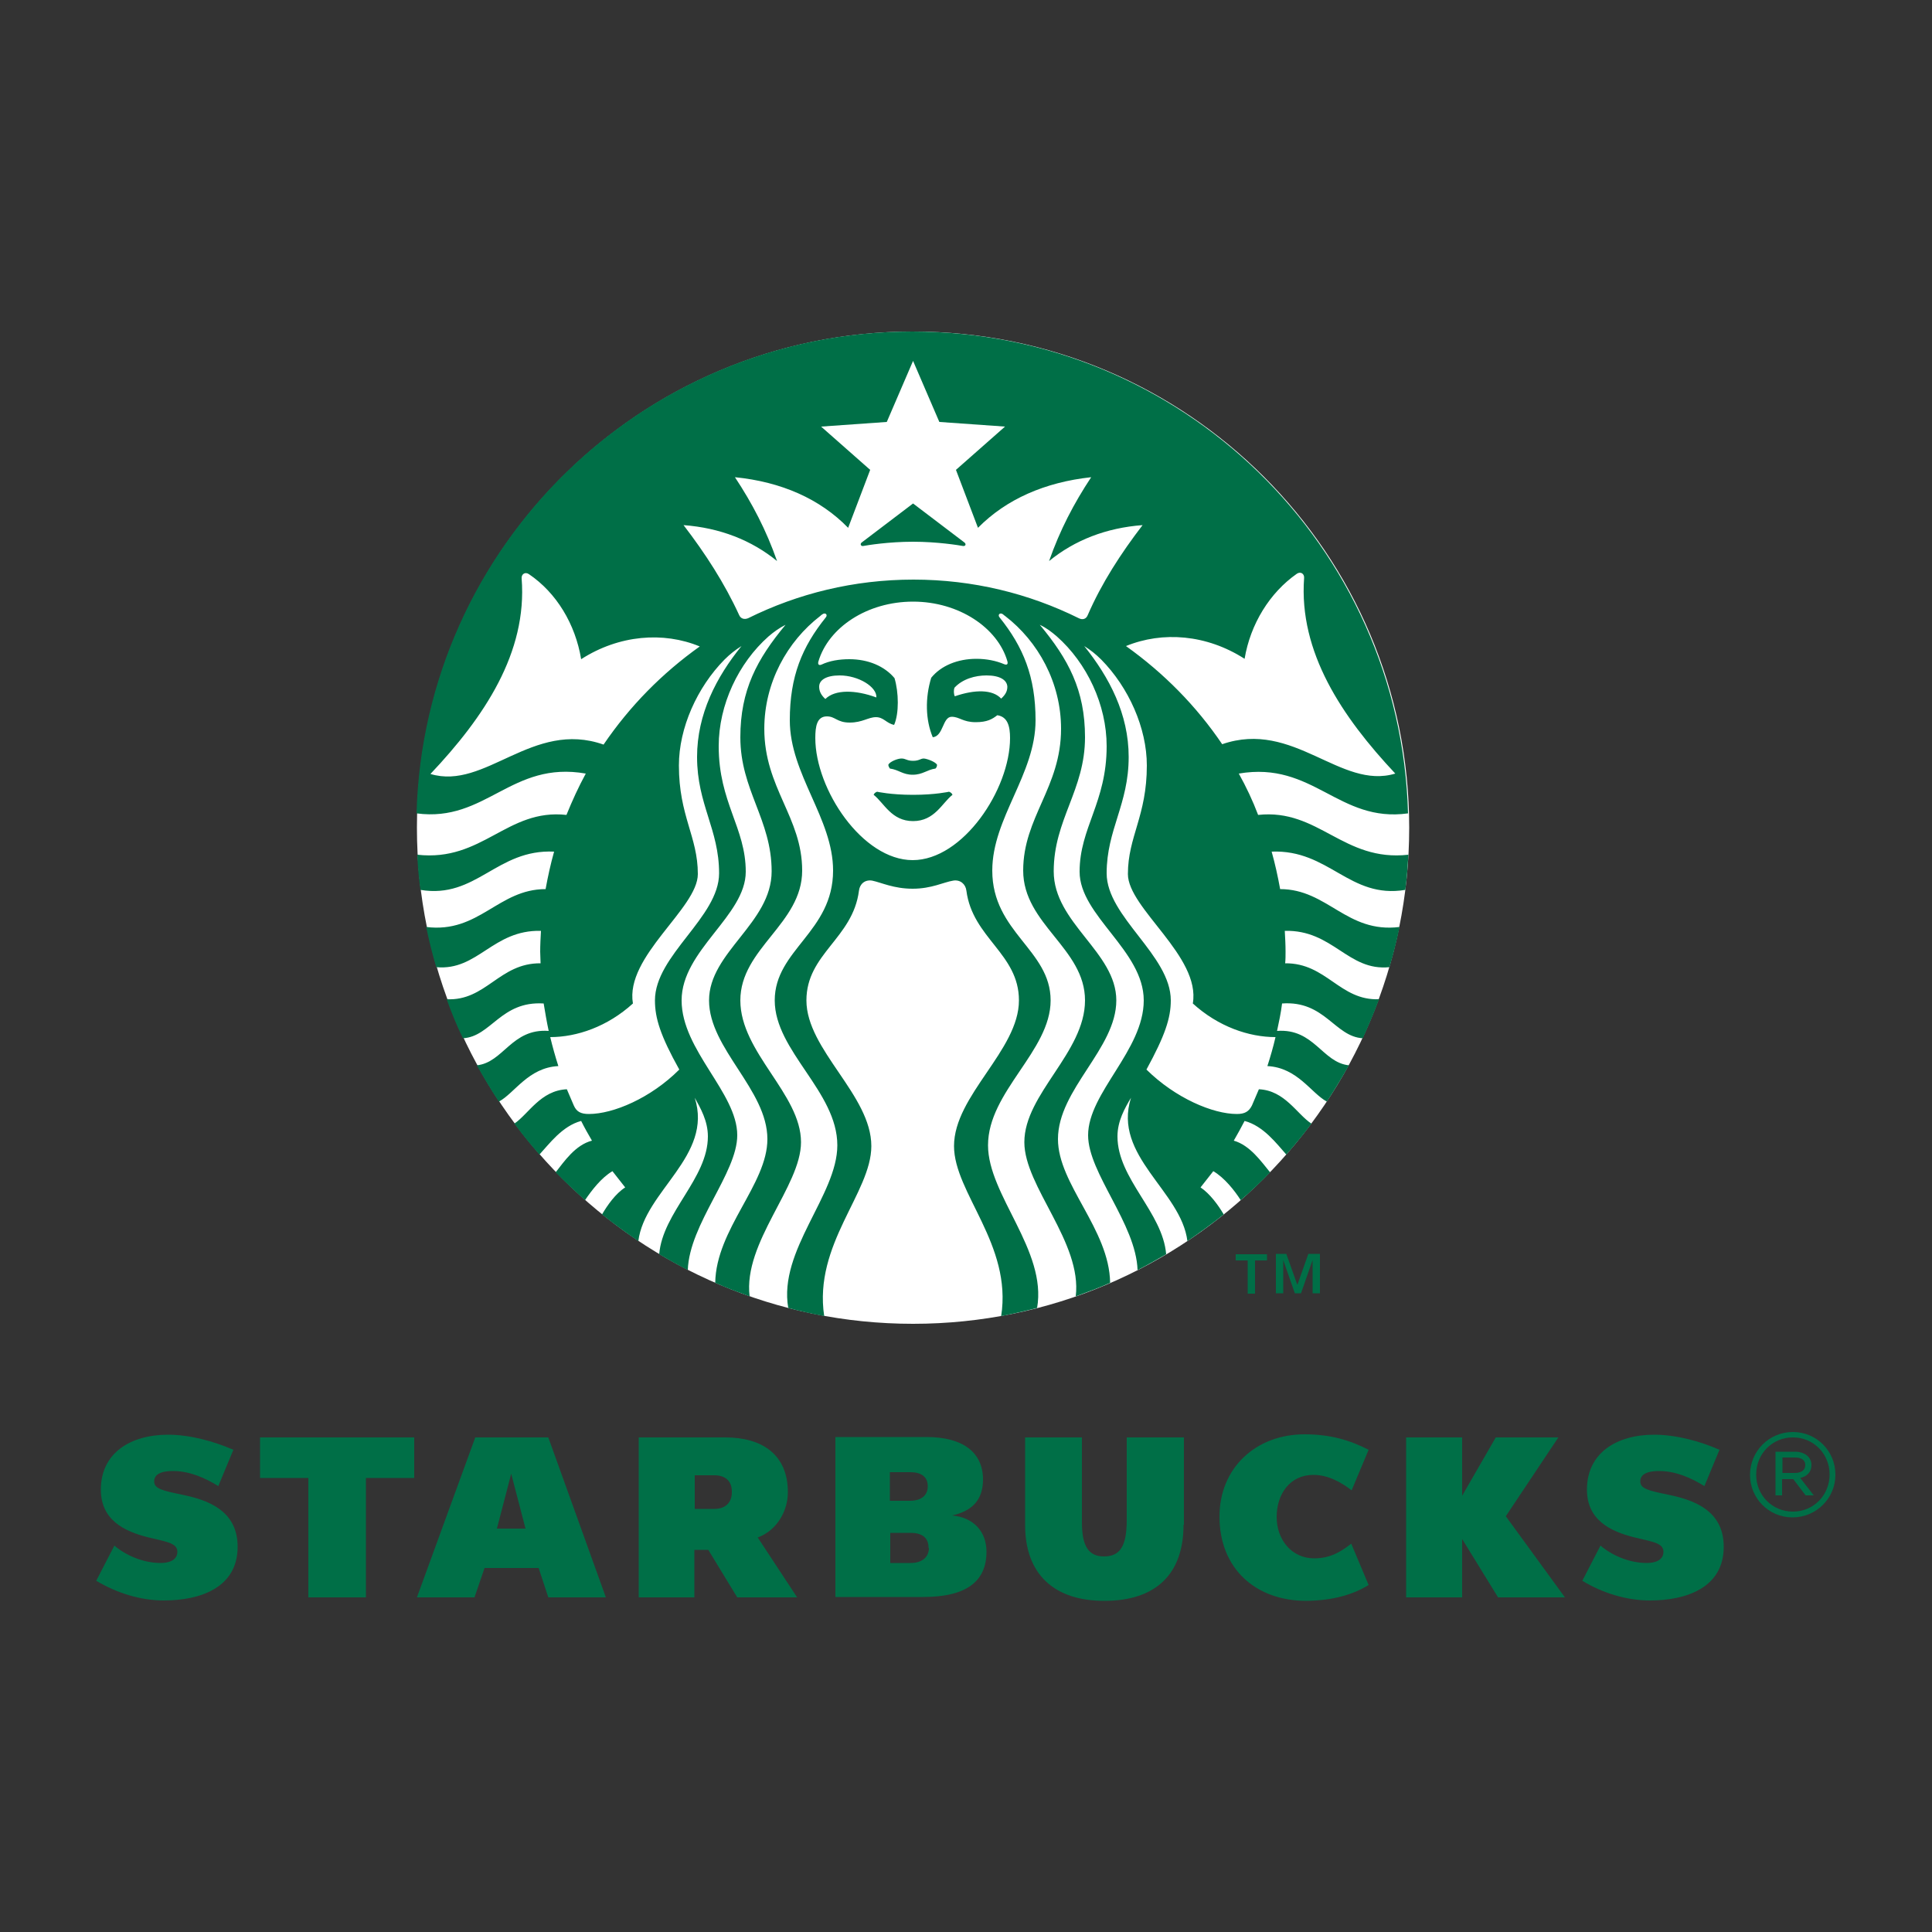 <?xml version="1.0" encoding="utf-8"?>
<!-- Generator: Adobe Illustrator 25.2.3, SVG Export Plug-In . SVG Version: 6.00 Build 0)  -->
<svg version="1.1" id="圖層_1" xmlns="http://www.w3.org/2000/svg" xmlns:xlink="http://www.w3.org/1999/xlink" x="0px" y="0px"
	 viewBox="0 0 500 500" style="enable-background:new 0 0 500 500;" xml:space="preserve">
<rect x="0" y="0" width="500" height="500" fill="#333333" stroke="none"/>
<style type="text/css">
	.st0{fill:#FFFFFF;}
	.st1{fill:#006F47;}
</style>
<g>
	<g>
		<g>
			<g>
				<g>
					<path class="st0" d="M364.7,214.2c0,70.9-57.5,128.4-128.4,128.4c-70.9,0-128.4-57.5-128.4-128.4S165.4,85.8,236.3,85.8
						C307.2,85.8,364.7,143.2,364.7,214.2z"/>
					<path class="st1" d="M249.2,141.3c-1.1-0.2-6.6-1.1-12.9-1.1c-6.4,0-11.8,0.9-12.9,1.1c-0.6,0.1-0.9-0.5-0.4-0.9
						c0.4-0.3,13.3-10.1,13.3-10.1s12.9,9.8,13.3,10.1C250.1,140.8,249.9,141.4,249.2,141.3z M227,204.9c0,0-0.7,0.2-0.9,0.8
						c2.7,2.1,4.6,6.8,10.2,6.8c5.6,0,7.5-4.7,10.2-6.8c-0.2-0.6-0.9-0.8-0.9-0.8s-3.5,0.8-9.3,0.8C230.5,205.7,227,204.9,227,204.9
						z M236.3,196.9c-1.6,0-1.9-0.6-3-0.6c-1,0-3,0.8-3.4,1.6c0,0.4,0.2,0.7,0.4,1c2.3,0.3,3.3,1.6,5.9,1.6c2.6,0,3.7-1.3,5.9-1.6
						c0.3-0.3,0.4-0.6,0.4-1c-0.4-0.7-2.4-1.5-3.4-1.6C238.2,196.3,237.9,196.9,236.3,196.9z M364.5,221.2c-0.2,3.1-0.4,6.1-0.8,9.1
						c-14.5,2.4-19.7-10.5-34.6-9.9c0.9,3.2,1.6,6.4,2.2,9.7c12.3,0,17.2,11.5,30.9,9.8c-0.7,3.5-1.6,7-2.6,10.4
						c-10.8,1.1-14.6-9.7-27.1-9.4c0.1,1.8,0.2,3.6,0.2,5.4c0,1,0,2-0.1,3c10.7-0.1,14.1,9.7,24.3,9.3c-1.3,3.5-2.7,6.8-4.2,10.1
						c-7.3-0.4-9.8-9.8-20.9-9c-0.3,2.4-0.8,4.8-1.3,7.1c9.6-0.7,11.7,8.2,18.6,8.9c-1.8,3.2-3.7,6.3-5.7,9.4
						c-4.1-2.2-7.6-8.8-15.4-9.2c0.8-2.5,1.5-4.9,2.1-7.5c-6.9,0-14.8-2.7-21.4-8.7c2.1-12.2-16.8-24.6-16.8-33.5
						c0-9.7,4.9-15,4.9-28.1c0-9.7-4.7-20.2-11.8-27.4c-1.4-1.4-2.8-2.5-4.4-3.5c6.5,8.1,11.5,17.6,11.5,28.7
						c0,12.3-5.7,18.8-5.7,30.1c0,11.3,16.6,21.2,16.6,32.9c0,4.6-1.5,9.1-6.3,17.9c7.5,7.4,17.2,11.5,23.4,11.5
						c2,0,3.1-0.6,3.9-2.2c0.6-1.4,1.2-2.8,1.8-4.2c6.7,0.3,9.8,6.4,13.6,8.9c-2,2.7-4.2,5.4-6.5,8c-2.5-2.8-5.9-7.4-10.8-8.7
						c-0.9,1.7-1.8,3.4-2.8,5.1c4.2,1.2,7.1,5.4,9.4,8.2c-2.4,2.5-4.9,4.9-7.6,7.2c-1.6-2.5-4.2-5.8-7.1-7.5
						c-1.1,1.4-2.2,2.8-3.3,4.2c2.4,1.6,4.6,4.6,6,7c-3,2.4-6.2,4.7-9.4,6.9c-1.6-13-19.4-22-14.6-37.1c-1.6,2.7-3.5,6-3.5,10
						c0,11,11.7,19.6,12.6,30.5c-2.4,1.4-4.9,2.8-7.4,4.1c-0.4-12-12.8-25.1-12.8-34.9c0-11,14.4-22,14.4-34.9
						c0-12.9-16.6-21.9-16.6-33.3s7-17.9,7-32.5c0-10.7-5.1-21.5-12.9-28.4c-1.4-1.2-2.7-2.2-4.4-3c7.4,8.9,11.7,16.9,11.7,29.1
						c0,13.7-8.1,21.3-8.1,34.7c0,13.4,16.2,20.9,16.2,33.4c0,12.5-15.1,23-15.1,35.9c0,11.7,13.3,23.3,13.5,37.2
						c-2.9,1.3-5.9,2.4-8.9,3.5c1.7-14-13.3-28.4-13.3-39.9c0-12.5,15.7-23.2,15.7-36.7c0-13.5-16-19.7-16-33.6
						c0-13.8,9.8-21.5,9.8-36.7c0-11.9-5.9-22.6-14.5-29.2c-0.2-0.1-0.4-0.3-0.5-0.4c-0.8-0.6-1.5,0.1-0.9,0.8
						c6.1,7.6,9.3,15.3,9.3,26.6c0,14-11.2,25.3-11.2,38.9c0,16,15.1,20.5,15.1,33.6c0,13.1-16.2,23.6-16.2,37.5
						c0,12.9,15.3,27.2,12.7,42.1c-3.1,0.8-6.2,1.5-9.3,2.1c2.9-18.5-12.2-31.9-12.2-44c0-13.1,16.8-24.8,16.8-37.7
						c0-12.1-12-16.1-13.6-28.4c-0.2-1.7-1.6-2.9-3.4-2.6c-2.5,0.4-5.6,2.1-10.5,2.1c-4.9,0-8.1-1.6-10.5-2.1
						c-1.9-0.3-3.2,0.9-3.4,2.6c-1.6,12.4-13.6,16.3-13.6,28.4c0,12.8,16.8,24.5,16.8,37.7c0,12.1-15,25.4-12.2,44
						c-3.2-0.6-6.3-1.3-9.3-2.1c-2.6-14.9,12.7-29.2,12.7-42.1c0-13.9-16.2-24.4-16.2-37.5c0-13.1,15.1-17.7,15.1-33.6
						c0-13.5-11.2-24.9-11.2-38.9c0-11.4,3.2-19,9.3-26.6c0.6-0.7-0.1-1.4-0.9-0.8c-0.2,0.1-0.4,0.3-0.5,0.4
						c-8.6,6.6-14.5,17.3-14.5,29.2c0,15.3,9.8,22.9,9.8,36.7c0,13.8-16,20.1-16,33.6c0,13.5,15.7,24.2,15.7,36.7
						c0,11.4-15,25.9-13.3,39.9c-3-1.1-6-2.2-8.9-3.5c0.2-13.9,13.5-25.5,13.5-37.2c0-12.8-15.1-23.4-15.1-35.9
						c0-12.5,16.2-20,16.2-33.4c0-13.4-8.1-21-8.1-34.7c0-12.2,4.3-20.2,11.7-29.1c-1.6,0.8-3,1.8-4.4,3
						c-7.8,6.9-12.9,17.7-12.9,28.4c0,14.6,7,21.1,7,32.5s-16.6,20.3-16.6,33.3c0,12.9,14.4,23.9,14.4,34.9
						c0,9.8-12.4,22.9-12.8,34.9c-2.5-1.3-5-2.7-7.4-4.1c0.9-10.9,12.6-19.6,12.6-30.5c0-4-1.9-7.3-3.4-10
						c4.8,15.1-13,24.1-14.6,37.1c-3.2-2.2-6.4-4.5-9.4-6.9c1.4-2.4,3.5-5.4,6-7c-1.1-1.4-2.2-2.8-3.3-4.2c-2.9,1.7-5.4,5-7.1,7.5
						c-2.6-2.3-5.1-4.7-7.6-7.2c2.2-2.8,5.1-7.1,9.4-8.2c-1-1.7-1.9-3.3-2.8-5.1c-4.9,1.3-8.3,6-10.8,8.7c-2.3-2.6-4.4-5.2-6.5-8
						c3.7-2.5,6.8-8.6,13.6-8.9c0.6,1.4,1.2,2.8,1.8,4.2c0.7,1.6,1.8,2.2,3.9,2.2c6.3,0,16-4.1,23.4-11.5
						c-4.9-8.8-6.3-13.3-6.3-17.9c0-11.7,16.6-21.5,16.6-32.9c0-11.4-5.7-17.8-5.7-30.1c0-11.1,5-20.7,11.5-28.7
						c-1.6,1-3,2.1-4.4,3.5c-7.1,7.2-11.8,17.7-11.8,27.4c0,13.1,4.9,18.4,4.9,28.1c0,8.9-18.9,21.3-16.8,33.5
						c-6.6,6-14.5,8.7-21.4,8.7c0.6,2.5,1.3,5,2.1,7.5c-7.8,0.4-11.3,7-15.4,9.2c-2-3-3.9-6.2-5.7-9.4c6.9-0.7,9-9.6,18.6-8.9
						c-0.5-2.3-0.9-4.7-1.3-7.1c-11.1-0.7-13.6,8.6-20.9,9c-1.6-3.3-3-6.7-4.2-10.1c10.2,0.5,13.6-9.4,24.3-9.3c0-1-0.1-2-0.1-3
						c0-1.8,0.1-3.6,0.2-5.4c-12.5-0.3-16.3,10.4-27.1,9.4c-1-3.4-1.9-6.9-2.6-10.4c13.7,1.7,18.6-9.8,30.9-9.8
						c0.6-3.3,1.3-6.5,2.2-9.7c-14.9-0.7-20.1,12.3-34.6,9.9c-0.4-3-0.7-6.1-0.8-9.1c16.9,1.9,23.2-12,38.6-10.3
						c1.5-3.7,3.1-7.2,5-10.7c-19.3-3.4-25.8,12.7-43.8,10.3c1.9-69.2,58.7-124.7,128.3-124.7c69.7,0,126.4,55.5,128.3,124.7
						c-18,2.5-24.5-13.6-43.8-10.3c1.9,3.4,3.6,7,5,10.7C341.3,209.2,347.6,223.1,364.5,221.2z M181.1,167.3
						c-9.4-3.9-20.9-3-30.7,3.3c-1.5-9.1-6.4-17.2-13.5-22c-1-0.7-2,0-1.9,1.1c1.5,19.2-9.7,35.9-23.6,50.6
						c14.2,4.3,26.4-14.1,44.8-7.6C163,182.7,171.4,174.2,181.1,167.3z M236.3,155.7c-11.9,0-21.9,6.7-24.5,15.5
						c-0.2,0.7,0.1,1.1,0.8,0.8c2.1-1,4.6-1.4,7.2-1.4c4.9,0,9.1,1.8,11.7,4.9c1.1,3.7,1.2,9.1-0.1,12.1c-2-0.4-2.7-2-4.7-2
						c-2,0-3.5,1.4-6.8,1.4c-3.3,0-3.7-1.6-5.9-1.6c-2.6,0-3,2.6-3,5.6c0,13.3,12.2,31.6,25.2,31.6c13,0,25.2-18.3,25.2-31.6
						c0-3-0.6-5.5-3.3-5.9c-1.3,1-2.6,1.8-5.6,1.8c-3.3,0-4.2-1.4-6.2-1.4c-2.4,0-2.1,5-4.9,5.3c-1.9-4.5-2-10.2-0.4-15.4
						c2.5-3.1,6.8-4.9,11.7-4.9c2.6,0,5.1,0.5,7.2,1.4c0.8,0.3,1-0.1,0.8-0.8C258.2,162.5,248.2,155.7,236.3,155.7z M255.3,174.8
						c-2.9,0-6.2,0.9-8.3,3.2c-0.2,0.6-0.2,1.6,0.1,2.2c5.2-1.8,9.8-1.8,12,0.6c1.2-1.1,1.6-2,1.6-3.1
						C260.6,176,258.8,174.8,255.3,174.8z M213.6,180.9c2.5-2.5,7.8-2.4,13.2-0.4c0.2-2.7-4.6-5.7-9.5-5.7c-3.5,0-5.3,1.2-5.3,2.9
						C212,178.8,212.4,179.8,213.6,180.9z M295.7,135.9c-9.4,0.7-17.6,3.9-24.2,9.3c2.8-8,6.4-14.9,10.9-21.7
						c-12,1.3-22,5.7-29.3,13.1l-5.7-15l12.7-11.2l-17-1.2l-6.8-15.8l-6.8,15.8l-17,1.2l12.7,11.2l-5.7,15
						c-7.3-7.5-17.3-11.9-29.3-13.1c4.5,6.8,8.1,13.7,10.9,21.7c-6.6-5.4-14.8-8.6-24.2-9.3c5.6,7.3,10.6,15,14.4,23.3
						c0.4,0.9,1.3,1.2,2.3,0.8c12.9-6.4,27.4-10,42.8-10c15.4,0,29.9,3.6,42.8,10c1,0.5,1.9,0.2,2.3-0.8
						C285.1,150.9,290.1,143.2,295.7,135.9z M316.3,192.6c18.5-6.4,30.6,11.9,44.8,7.6c-13.8-14.7-25-31.4-23.6-50.6
						c0.1-1.1-0.9-1.8-1.9-1.1c-7,4.9-12,13-13.5,22c-9.8-6.3-21.2-7.2-30.7-3.3C301.2,174.2,309.6,182.7,316.3,192.6z"/>
				</g>
			</g>
		</g>
		<g>
			<path class="st1" d="M322.9,326.2h-3.1v-1.6h8.1v1.6h-3.1v8.6h-1.9V326.2z M329.9,324.5h3l2.8,7.9h0.1l2.8-7.9h3v10.2h-1.9v-8.6
				h0l-3,8.6h-1.6l-3-8.6h0v8.6h-1.9V324.5z"/>
		</g>
	</g>
	<g>
		<path class="st1" d="M306.3,394.6c0,12.8-7.2,19.7-20.5,19.7c-13.1,0-20.5-7-20.5-19.6V372H280v22c0,6.1,1.7,8.8,5.7,8.8
			c4,0,5.9-2.4,5.9-9.4V372h14.8V394.6z"/>
		<polygon class="st1" points="94.7,382.5 94.7,413.4 79.8,413.4 79.8,382.5 67.3,382.5 67.3,372 107.2,372 107.2,382.5 		"/>
		<path class="st1" d="M132.3,381.4l-3.7,14.2h7.4L132.3,381.4z M141.9,413.4l-2.5-7.6h-14l-2.6,7.6h-14.9L123,372h18.9l14.9,41.4
			H141.9z"/>
		<path class="st1" d="M354.2,410.2l-4.5-10.7c-2.6,2-5.3,3.8-9.6,3.8c-5.8,0-9.7-4.8-9.7-10.7c0-5.9,3.4-10.9,9.5-10.9
			c3.8,0,7.2,1.9,9.9,4l4.4-10.5c-4.9-2.5-9.9-4-16.6-4c-12.5,0-22,8.6-22,21.3c0,13.4,9.3,21.8,22.5,21.8
			C345.2,414.2,350.3,412.6,354.2,410.2"/>
		<polygon class="st1" points="387.7,413.4 378.4,398.3 378.4,413.4 363.9,413.4 363.9,372 378.4,372 378.4,387.1 387.1,372 
			403.3,372 389.7,392.4 405,413.4 		"/>
		<path class="st1" d="M42.4,414.2c9.4,0,19.1-3.3,19.1-13.9c0-9.6-8.1-12.2-14.5-13.5c-4.8-1-7.1-1.5-7.1-3.4
			c0-2.5,3.2-2.7,4.9-2.7c4.3,0,8.3,1.8,11.7,3.9l3.9-9.4c-5.1-2.2-11.2-3.9-16.9-3.9c-9.7,0-17.4,4.7-17.4,14.2
			c0,7.8,5.9,10.8,12.4,12.4c4.5,1.1,7.4,1.4,7.4,3.7c0,2.2-2.2,2.9-4.3,2.9c-4.7,0-9.2-2.1-12-4.5l-4.7,9.1
			C30.1,412.2,36.2,414.2,42.4,414.2"/>
		<path class="st1" d="M427,414.2c9.4,0,19.1-3.3,19.1-13.9c0-9.6-8.1-12.2-14.5-13.5c-4.8-1-7.1-1.5-7.1-3.4c0-2.5,3.2-2.7,4.9-2.7
			c4.3,0,8.3,1.8,11.7,3.9l3.9-9.4c-5-2.2-11.2-3.9-16.9-3.9c-9.7,0-17.4,4.7-17.4,14.2c0,7.8,5.9,10.8,12.4,12.4
			c4.5,1.1,7.4,1.4,7.4,3.7c0,2.2-2.2,2.9-4.3,2.9c-4.7,0-9.2-2.1-12-4.5l-4.7,9.1C414.6,412.2,420.8,414.2,427,414.2"/>
		<path class="st1" d="M196.1,397.9c5.1-1.9,7.8-7,7.8-11.7c0-9.8-6.7-14.2-16.2-14.2h-22.4v41.4h14.4v-12.3h3.6l7.5,12.3h15.5
			L196.1,397.9z M189.4,386.2c0,2.7-1.7,4.3-4.5,4.3h-5.1v-8.7h5.1c2.7,0,4.5,1.4,4.5,4.2V386.2z"/>
		<path class="st1" d="M246.4,392.2c5.4-1.2,8-4.2,8-9.3c0-7.1-5.3-11-14.6-11h-23.6v41.4h22.7c11,0,16.4-3.9,16.4-11.7
			C255.3,396.3,251.9,392.7,246.4,392.2 M230.4,381h5.2c2.8,0,4.5,1.2,4.5,3.6v0.1c0,2.3-1.7,3.7-4.6,3.7h-5.2V381z M240.4,400.6
			c0,2.4-1.8,3.9-4.7,3.9h-5.3v-7.8h5.3c2.8,0,4.6,1.2,4.6,3.8V400.6z"/>
		<path class="st1" d="M452.9,381.7L452.9,381.7c0-6.1,4.9-11.1,11.1-11.1c6.2,0,11,5,11,11v0.1c0,6-4.9,11-11.1,11
			C457.7,392.7,452.9,387.7,452.9,381.7 M473.5,381.6L473.5,381.6c0-5.3-4.1-9.6-9.5-9.6c-5.4,0-9.5,4.3-9.5,9.6v0.1
			c0,5.2,4.1,9.5,9.5,9.5C469.4,391.2,473.5,386.9,473.5,381.6 M459.6,375.7h5c1.4,0,2.6,0.5,3.3,1.2c0.5,0.5,0.9,1.3,0.9,2.2v0.1
			c0,1.8-1.2,2.9-2.9,3.3l3.5,4.5h-2.1l-3.2-4.2h-0.1h-2.8v4.2h-1.7V375.7z M464.5,381.2c1.6,0,2.7-0.7,2.7-2v-0.1
			c0-1.2-1-1.9-2.6-1.9h-3.3v4H464.5z"/>
	</g>
</g>
</svg>
